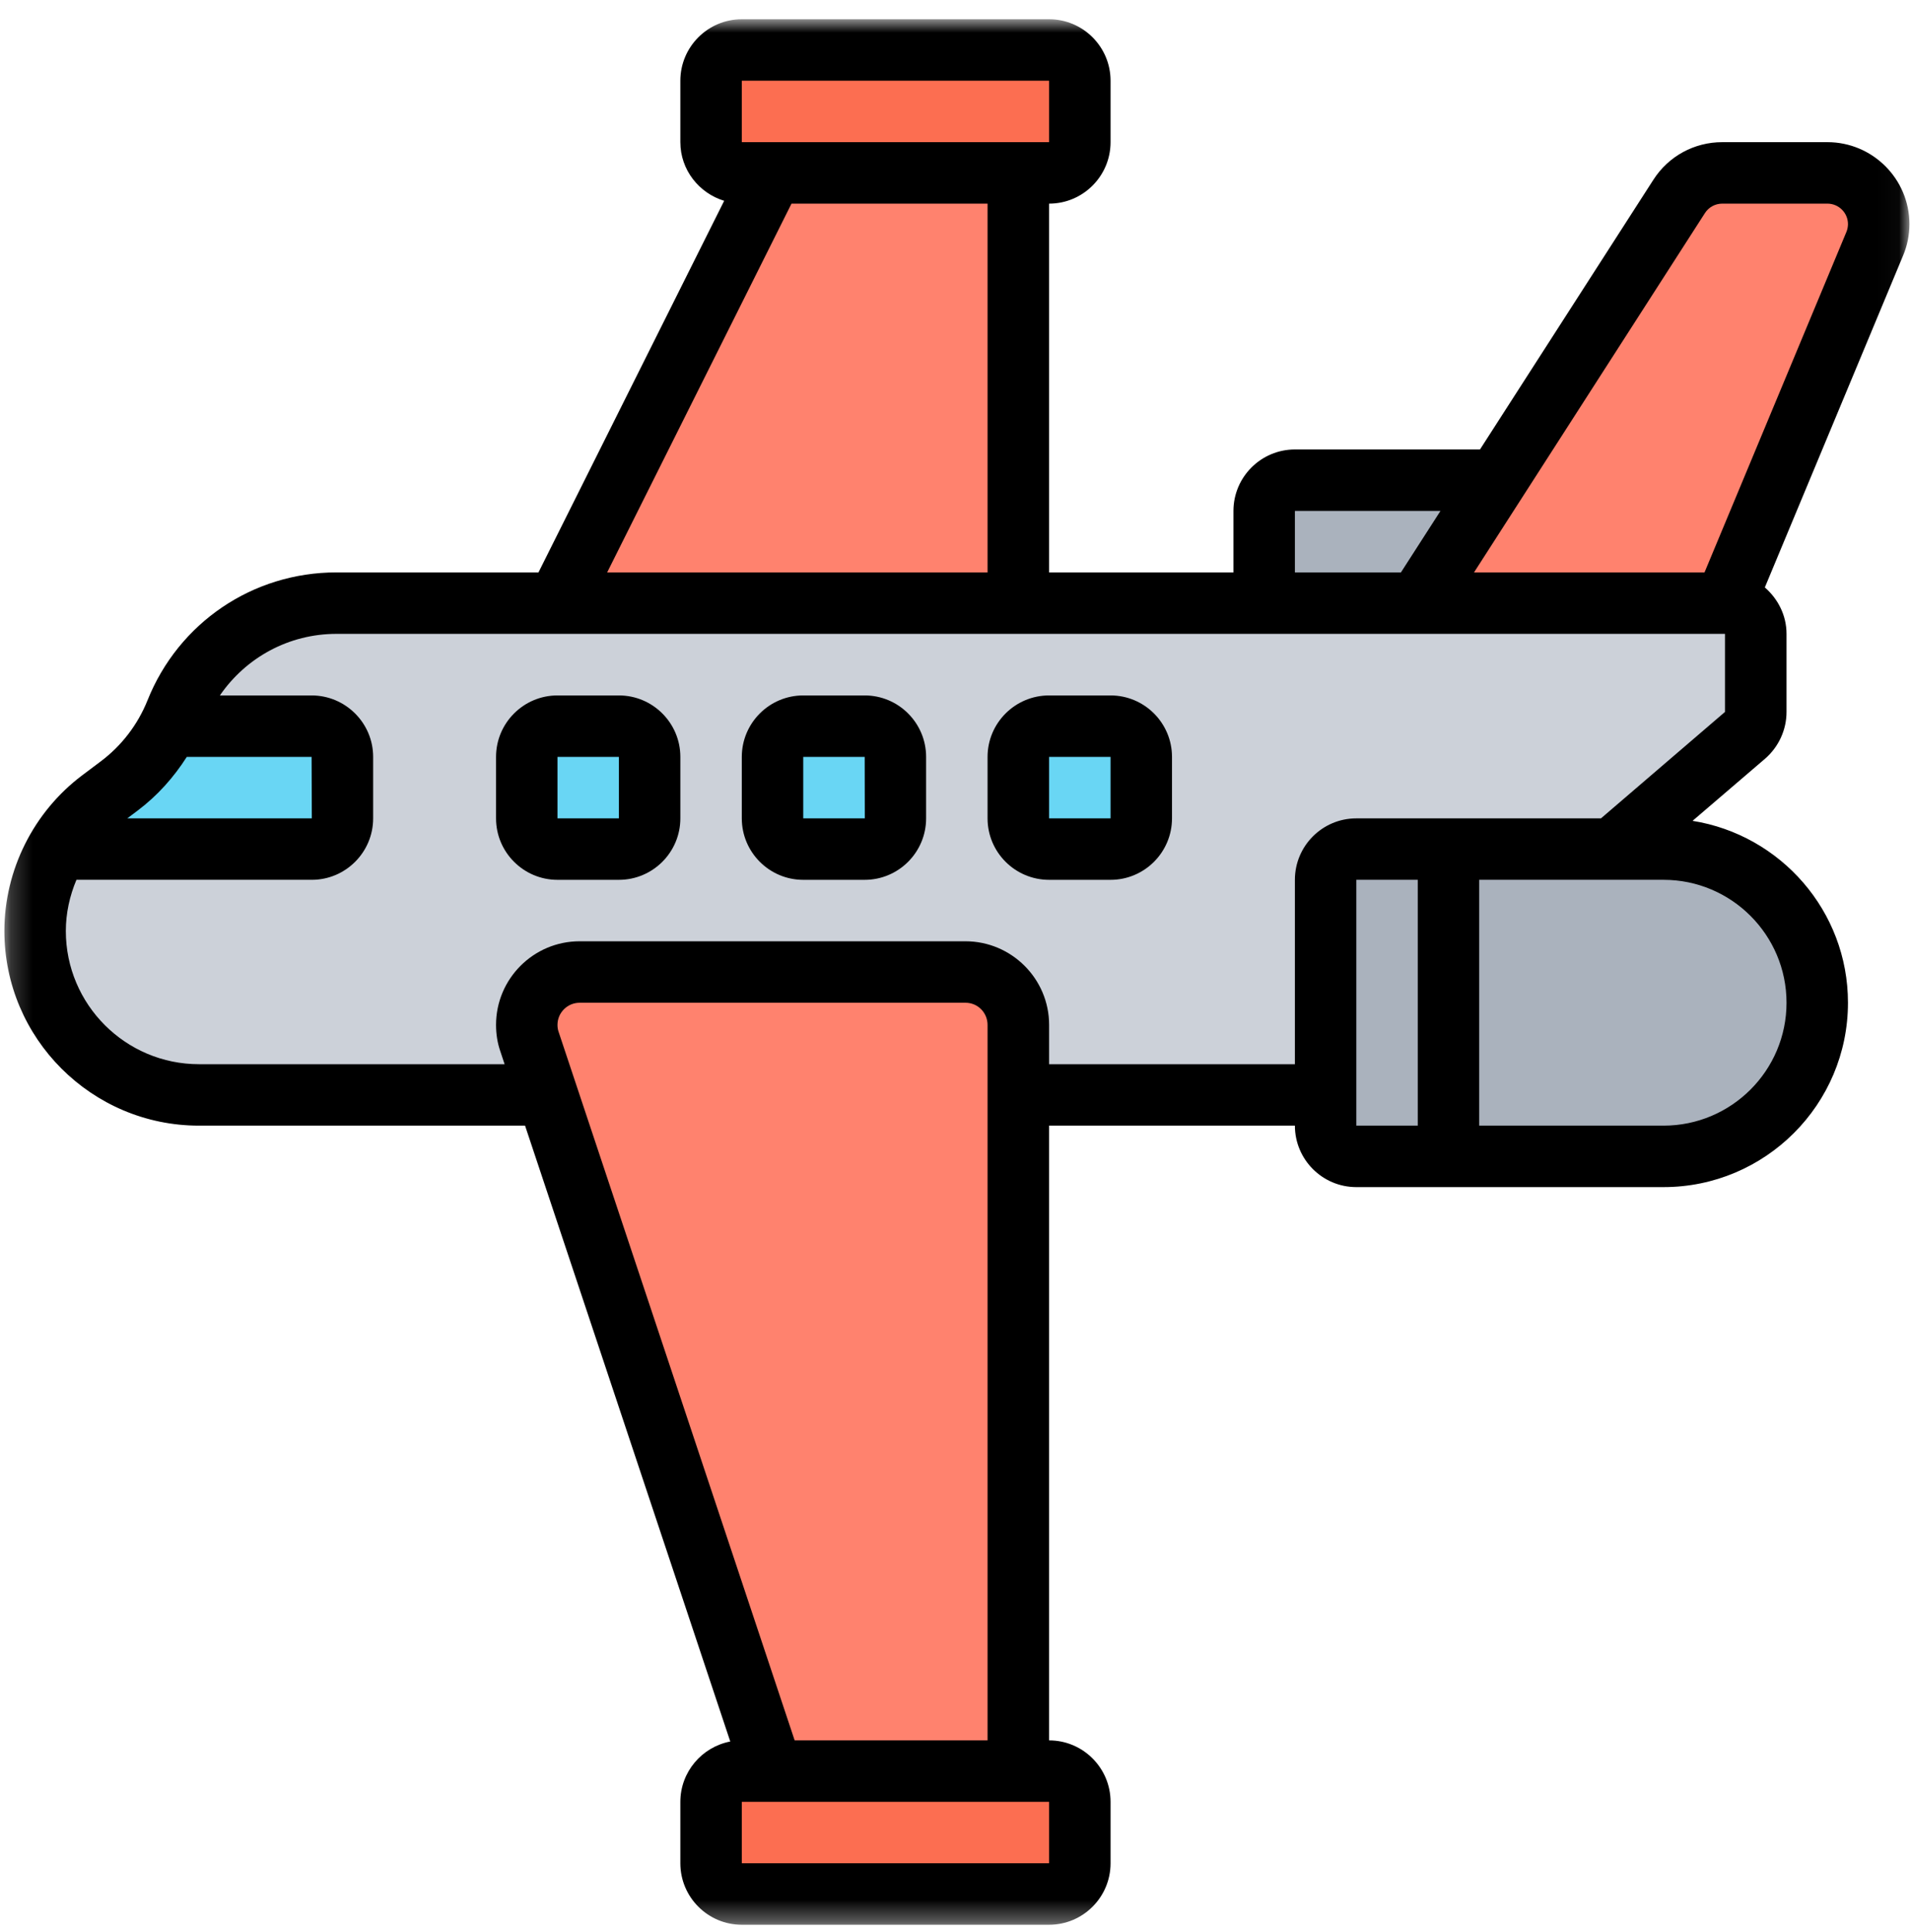 <svg width="88" height="89" viewBox="0 0 88 89" fill="none" xmlns="http://www.w3.org/2000/svg">
<path d="M80.896 29.193V32.788C80.896 33.2 80.708 33.6 80.396 33.866L74.282 39.106H62.49C61.71 39.106 61.075 39.741 61.075 40.521V50.429H46.916V47.203C46.916 45.855 45.828 44.767 44.486 44.767H26.704C25.357 44.767 24.269 45.855 24.269 47.203C24.269 47.473 24.311 47.728 24.394 47.968L25.216 50.429H9.163C5 50.429 1.617 47.047 1.617 42.884C1.617 41.541 1.971 40.235 2.637 39.106C5.963 39.106 11.713 39.106 14.356 39.106C15.152 39.106 15.771 38.466 15.771 37.69V34.86C15.771 34.079 15.137 33.444 14.356 33.444H7.805C7.919 33.231 8.028 33.017 8.117 32.788C8.726 31.274 9.746 30.015 11.046 29.151C12.332 28.277 13.877 27.777 15.506 27.777H79.475C80.256 27.777 80.896 28.417 80.896 29.193Z" fill="#CCD1D9"/>
<path d="M68.959 22.117L65.321 27.779H58.244V23.533C58.244 22.757 58.879 22.117 59.66 22.117H68.959Z" fill="#AAB2BD"/>
<path d="M76.644 39.105C80.552 39.105 83.727 42.275 83.727 46.182C83.727 48.134 82.93 49.903 81.656 51.194C80.37 52.469 78.601 53.26 76.644 53.26H62.49C61.71 53.26 61.075 52.625 61.075 51.844V40.521C61.075 39.74 61.71 39.105 62.49 39.105H76.644Z" fill="#AAB2BD"/>
<path d="M49.752 3.716V6.547C49.752 7.322 49.112 7.962 48.336 7.962H34.177C33.396 7.962 32.762 7.322 32.762 6.547V3.716C32.762 2.936 33.396 2.301 34.177 2.301H48.336C49.112 2.301 49.752 2.936 49.752 3.716Z" fill="#FC6E51"/>
<path d="M49.752 82.99V85.82C49.752 86.601 49.112 87.236 48.336 87.236H34.177C33.396 87.236 32.762 86.601 32.762 85.82V82.99C32.762 82.214 33.396 81.574 34.177 81.574H48.336C49.112 81.574 49.752 82.214 49.752 82.99Z" fill="#FC6E51"/>
<path d="M86.557 10.327C86.557 10.639 86.5 10.936 86.37 11.233L79.475 27.78H65.321L68.959 22.119L77.368 9.052C77.794 8.376 78.544 7.965 79.35 7.965H84.19C85.496 7.965 86.557 9.026 86.557 10.327Z" fill="#FF826E"/>
<path d="M46.916 7.965V27.78H25.685L35.592 7.965H46.916Z" fill="#FF826E"/>
<path d="M46.916 50.431V81.575H35.592L25.216 50.431L24.394 47.97C24.311 47.73 24.269 47.475 24.269 47.205C24.269 45.857 25.357 44.77 26.704 44.77H44.486C45.828 44.77 46.916 45.857 46.916 47.205V50.431Z" fill="#FF826E"/>
<path d="M52.583 34.861V37.691C52.583 38.467 51.942 39.107 51.167 39.107H48.336C47.556 39.107 46.916 38.467 46.916 37.691V34.861C46.916 34.08 47.556 33.445 48.336 33.445H51.167C51.942 33.445 52.583 34.08 52.583 34.861Z" fill="#69D6F4"/>
<path d="M41.254 34.861V37.691C41.254 38.467 40.619 39.107 39.839 39.107H37.008C36.233 39.107 35.592 38.467 35.592 37.691V34.861C35.592 34.08 36.233 33.445 37.008 33.445H39.839C40.619 33.445 41.254 34.08 41.254 34.861Z" fill="#69D6F4"/>
<path d="M29.931 34.861V37.691C29.931 38.467 29.291 39.107 28.515 39.107H25.685C24.904 39.107 24.269 38.467 24.269 37.691V34.861C24.269 34.08 24.904 33.445 25.685 33.445H28.515C29.291 33.445 29.931 34.08 29.931 34.861Z" fill="#69D6F4"/>
<path d="M5.494 36.203C6.457 35.469 7.253 34.517 7.805 33.445H14.356C15.137 33.445 15.772 34.08 15.772 34.861V37.691C15.772 38.467 15.152 39.107 14.356 39.107C11.713 39.107 5.963 39.107 2.637 39.107C3.132 38.227 3.813 37.463 4.63 36.843L5.494 36.203Z" fill="#69D6F4"/>
<path d="M25.685 40.524H28.515C30.076 40.524 31.346 39.254 31.346 37.693V34.862C31.346 33.301 30.076 32.031 28.515 32.031H25.685C24.123 32.031 22.854 33.301 22.854 34.862V37.693C22.854 39.254 24.123 40.524 25.685 40.524ZM25.685 34.862H28.515V37.693H25.685V34.862Z" fill="black"/>
<path d="M37.008 40.524H39.839C41.4 40.524 42.669 39.254 42.669 37.693V34.862C42.669 33.301 41.4 32.031 39.839 32.031H37.008C35.447 32.031 34.177 33.301 34.177 34.862V37.693C34.177 39.254 35.447 40.524 37.008 40.524ZM37.008 34.862H39.839L39.844 37.693H37.008V34.862Z" fill="black"/>
<path d="M48.336 40.524H51.167C52.728 40.524 53.998 39.254 53.998 37.693V34.862C53.998 33.301 52.728 32.031 51.167 32.031H48.336C46.77 32.031 45.5 33.301 45.5 34.862V37.693C45.5 39.254 46.77 40.524 48.336 40.524ZM48.336 34.862H51.167V37.693H48.336V34.862Z" fill="black"/>
<mask id="mask0_108_13873" style="mask-type:luminance" maskUnits="userSpaceOnUse" x="0" y="0" width="88" height="89">
<path d="M0.202 0.887H87.973V88.652H0.202V0.887Z" fill="white"/>
</mask>
<g mask="url(#mask0_108_13873)">
<path d="M87.973 10.321C87.973 8.24 86.276 6.548 84.195 6.548H79.35C78.06 6.548 76.873 7.194 76.176 8.281L68.188 20.702H59.66C58.099 20.702 56.829 21.972 56.829 23.533V26.364H48.336V9.379C49.897 9.379 51.167 8.109 51.167 6.548V3.718C51.167 2.156 49.897 0.887 48.336 0.887H34.177C32.616 0.887 31.346 2.156 31.346 3.718V6.548C31.346 7.823 32.205 8.895 33.365 9.249L24.81 26.364H15.501C11.645 26.364 8.226 28.68 6.795 32.26C6.348 33.373 5.604 34.346 4.646 35.065L3.787 35.71C1.545 37.396 0.202 40.076 0.202 42.88C0.202 47.824 4.225 51.846 9.168 51.846H24.191L33.646 80.212C32.34 80.462 31.346 81.612 31.346 82.991V85.821C31.346 87.382 32.616 88.652 34.177 88.652H48.336C49.897 88.652 51.167 87.382 51.167 85.821V82.991C51.167 81.43 49.897 80.16 48.336 80.16V51.846H59.66C59.66 53.408 60.929 54.677 62.49 54.677H76.644C81.333 54.677 85.142 50.868 85.142 46.185C85.142 41.954 82.03 38.452 77.982 37.807L81.323 34.945C81.947 34.404 82.311 33.618 82.311 32.791V29.195C82.311 28.341 81.916 27.582 81.312 27.056L87.681 11.773C87.874 11.315 87.973 10.826 87.973 10.321ZM59.66 23.533H66.367L64.546 26.364H59.66V23.533ZM34.177 3.718H48.336V6.548H34.177V3.718ZM36.467 9.379H45.5V26.364H27.974L36.467 9.379ZM8.606 34.862H14.356L14.367 37.693H5.864L6.343 37.333C7.248 36.652 8.002 35.809 8.606 34.862ZM48.336 85.821H34.177V82.991H48.336V85.821ZM36.612 80.16L25.737 47.527C25.7 47.423 25.685 47.314 25.685 47.205C25.685 46.643 26.143 46.185 26.705 46.185H44.486C45.048 46.185 45.5 46.643 45.5 47.205V80.16H36.612ZM62.49 51.846V40.523H65.321V51.846H62.49ZM82.311 46.185C82.311 49.307 79.772 51.846 76.644 51.846H68.152V40.523H76.644C79.772 40.523 82.311 43.063 82.311 46.185ZM79.475 32.791L73.762 37.693H62.49C60.929 37.693 59.66 38.962 59.66 40.523V49.016H48.336V47.205C48.336 45.082 46.603 43.354 44.48 43.354H26.705C24.581 43.354 22.854 45.082 22.854 47.205C22.854 47.621 22.916 48.032 23.052 48.422L23.249 49.016H9.168C5.786 49.016 3.033 46.268 3.033 42.88C3.033 42.064 3.21 41.262 3.522 40.523H14.367C15.922 40.523 17.192 39.254 17.192 37.693V34.862C17.192 33.3 15.917 32.031 14.356 32.031H10.131C11.333 30.282 13.31 29.195 15.501 29.195H79.475V32.791ZM85.069 10.685L78.533 26.364H67.913L78.554 9.811C78.731 9.54 79.028 9.379 79.35 9.379H84.195C84.715 9.379 85.142 9.801 85.142 10.321C85.142 10.446 85.116 10.571 85.069 10.685Z" fill="black"/>
</g>
</svg>
